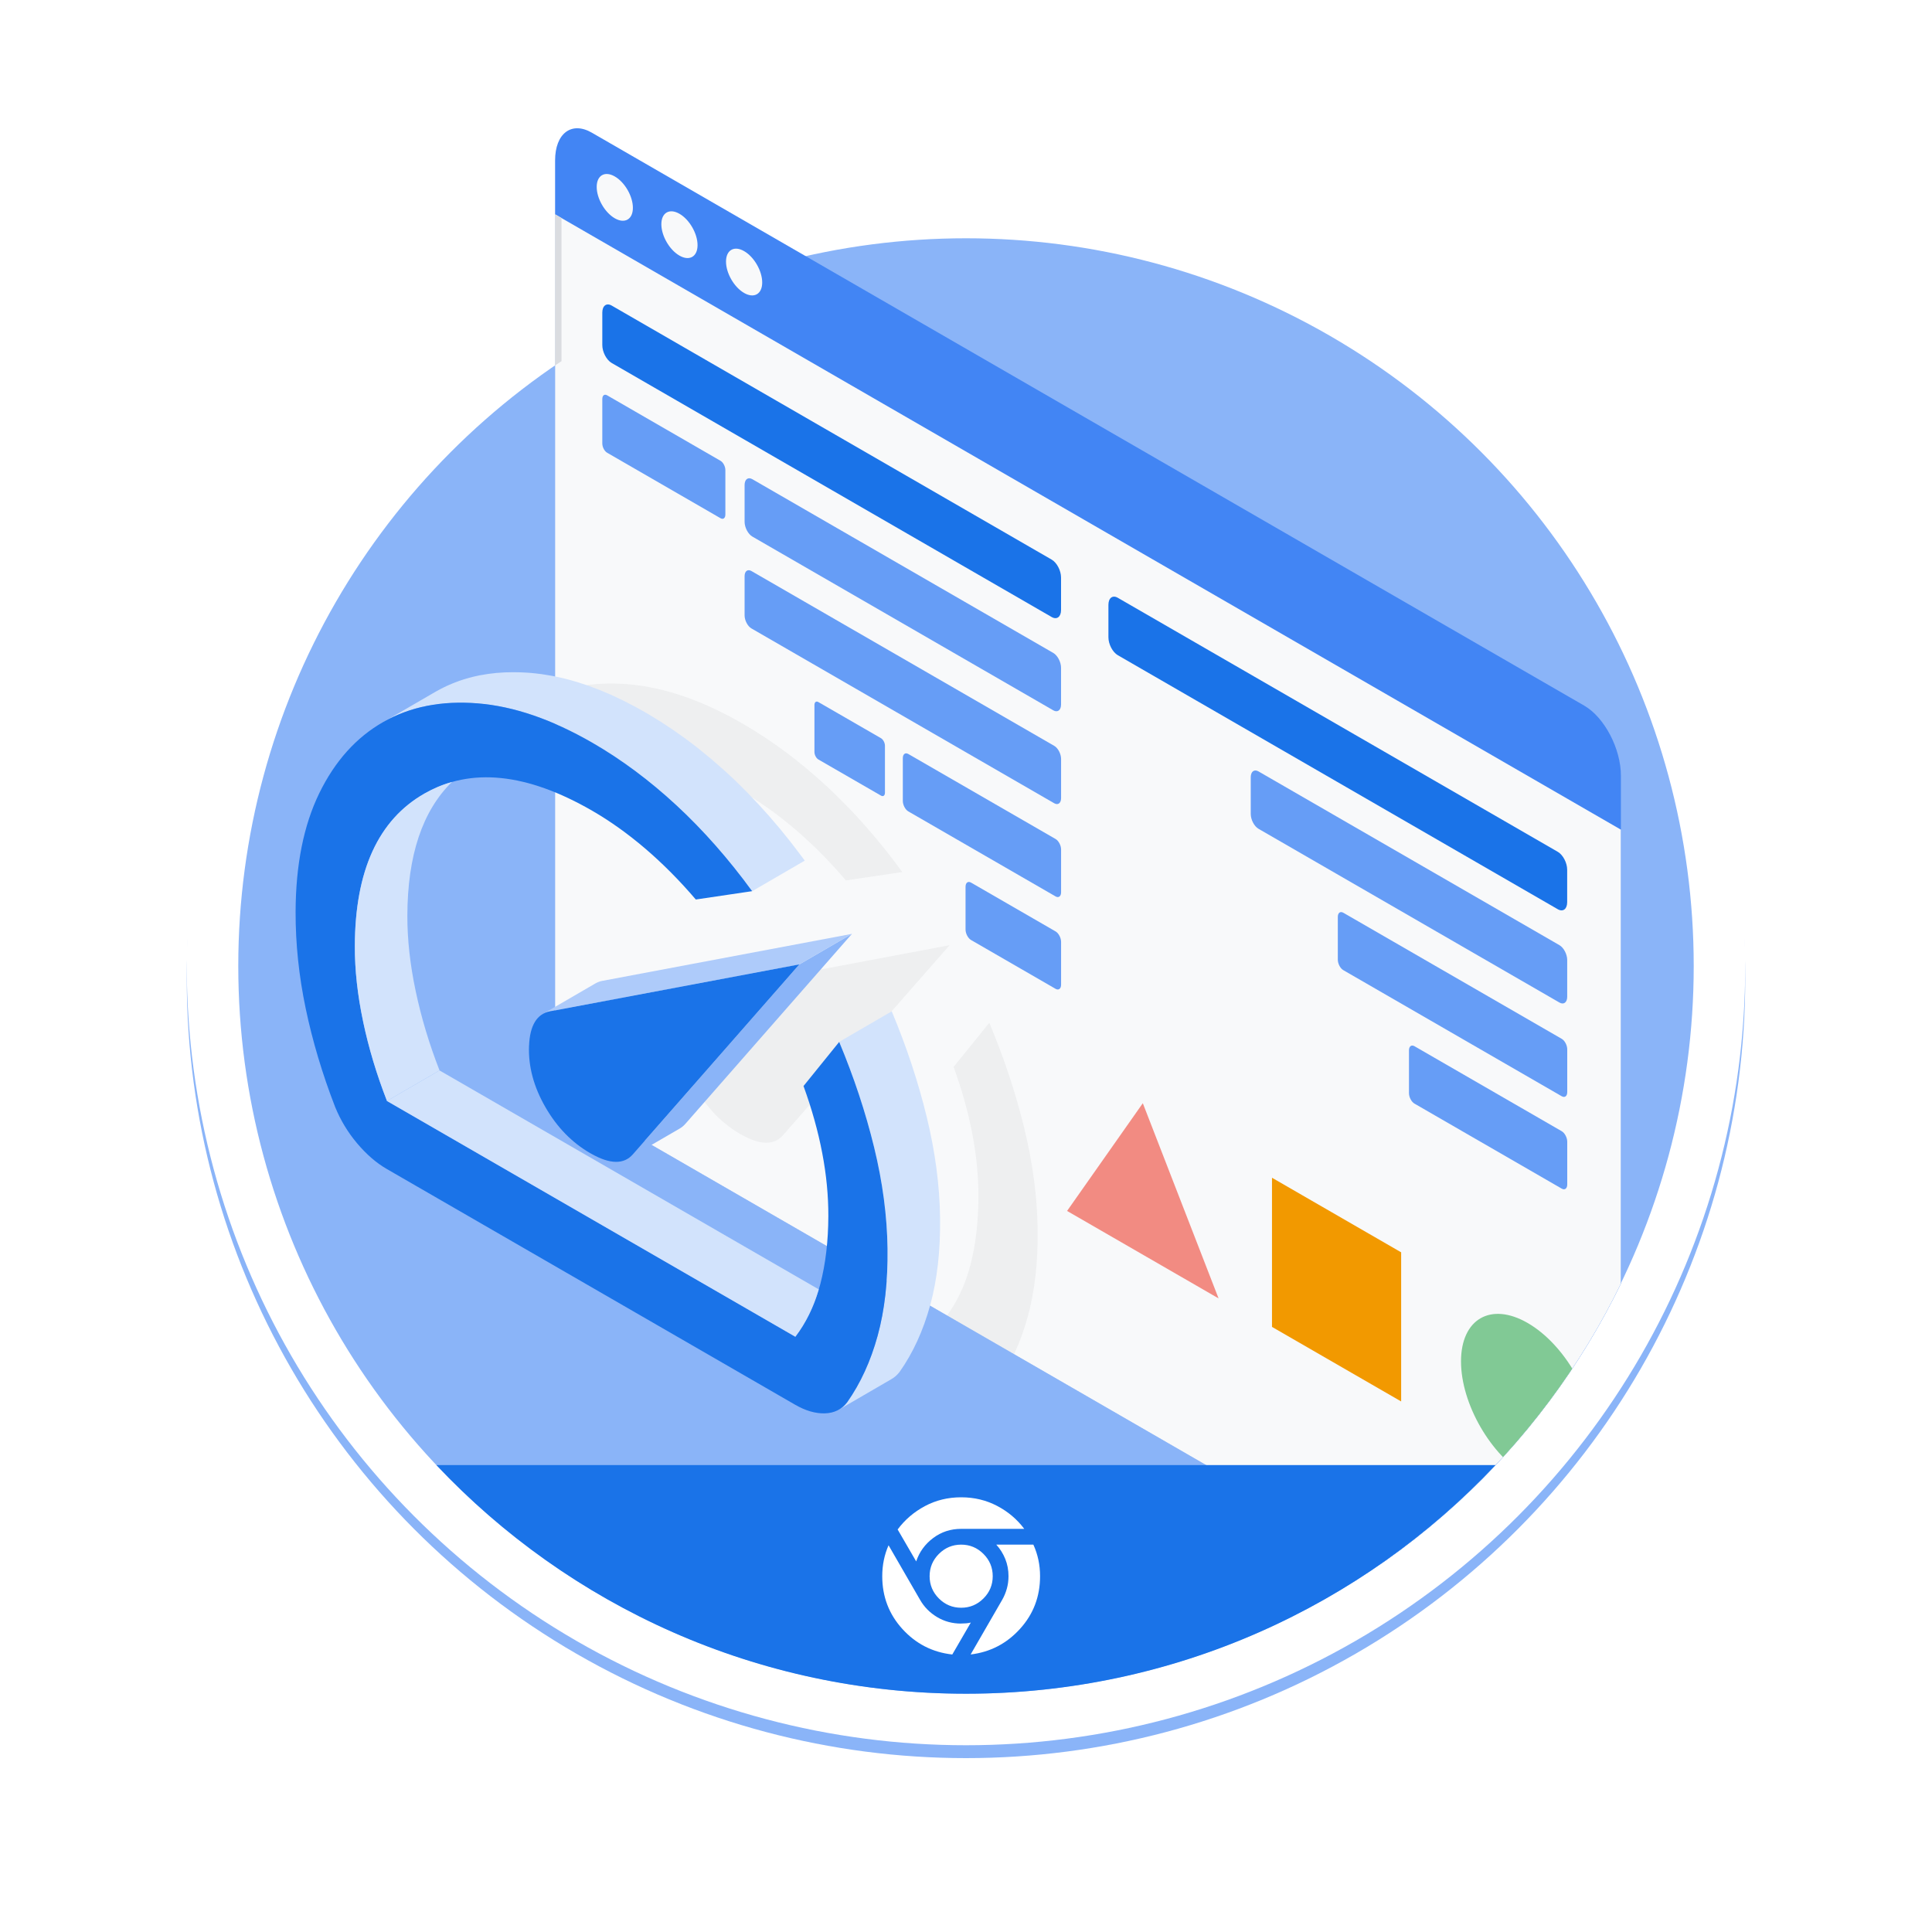 <?xml version="1.0" encoding="UTF-8"?>
<svg id="Layer_1" data-name="Layer 1" xmlns="http://www.w3.org/2000/svg" xmlns:xlink="http://www.w3.org/1999/xlink" viewBox="0 0 600 600">
  <defs>
    <style>
      .cls-1, .cls-2 {
        fill: none;
      }

      .cls-3 {
        fill: #4285f4;
      }

      .cls-4 {
        fill: #f28b82;
      }

      .cls-5 {
        fill: #669df6;
      }

      .cls-6 {
        fill: #81c995;
      }

      .cls-7 {
        fill: #d2e3fc;
      }

      .cls-2 {
        stroke: #fff;
        stroke-width: 16px;
      }

      .cls-8 {
        clip-path: url(#clippath-1);
      }

      .cls-9 {
        clip-path: url(#clippath-2);
      }

      .cls-10 {
        fill: #1a73e8;
      }

      .cls-11 {
        fill: #8ab4f8;
      }

      .cls-12, .cls-13 {
        fill: #fff;
      }

      .cls-14 {
        fill: #f8f9fa;
      }

      .cls-15 {
        opacity: .05;
      }

      .cls-13 {
        stroke: #dadce0;
        stroke-miterlimit: 10;
        stroke-width: 2.05px;
      }

      .cls-16 {
        fill: #aecbfa;
      }

      .cls-17 {
        fill: #f29900;
      }

      .cls-18 {
        fill: #202124;
      }

      .cls-19 {
        clip-path: url(#clippath);
      }
    </style>
    <clipPath id="clippath">
      <path class="cls-1" d="M300,74c-16.12,0-31.84,1.7-47,4.91V31h-94v92.39c-51.8,41.41-85,105.13-85,176.61,0,124.82,101.18,226,226,226s226-101.18,226-226-101.18-226-226-226Z"/>
    </clipPath>
    <clipPath id="clippath-1">
      <polygon class="cls-1" points="176.4 68.87 172.39 66.56 172.39 113.48 176.4 110.83 176.4 68.87"/>
    </clipPath>
    <clipPath id="clippath-2">
      <path class="cls-1" d="M503.39,257.66l-154.96-89.46-11.72-6.77c-4.51-2.6-88-50.8-92.51-53.41l-7.5-4.33-64.32-37.13v257.56c0,7.81,5.48,17.31,12.25,21.21l306.5,176.96c6.76,3.91,12.25.74,12.25-7.07v-257.56Z"/>
    </clipPath>
    <filter id="filter0_d_8437_5135" x="40" y="44" width="520" height="520" filterUnits="userSpaceOnUse" color-interpolation-filters="sRGB">
        <feFlood flood-opacity="0" result="BackgroundImageFix"/>
        <feColorMatrix in="SourceAlpha" type="matrix" values="0 0 0 0 0 0 0 0 0 0 0 0 0 0 0 0 0 0 127 0" result="hardAlpha"/>
        <feMorphology radius="6" operator="dilate" in="SourceAlpha" result="effect1_dropShadow_8437_5135"/>
        <feOffset dy="4"/>
        <feGaussianBlur stdDeviation="6"/>
        <feColorMatrix type="matrix" values="0 0 0 0 0.235 0 0 0 0 0.251 0 0 0 0 0.263 0 0 0 0.15 0"/>
        <feBlend mode="normal" in2="BackgroundImageFix" result="effect1_dropShadow_8437_5135"/>
        <feBlend mode="normal" in="SourceGraphic" in2="effect1_dropShadow_8437_5135" result="shape"/>
    </filter>
  </defs>
  <circle id="baseplate" class="cls-11" cx="300" cy="300" r="242" filter="url(#filter0_d_8437_5135)"/>
  <circle id="border" class="cls-2" cx="300" cy="300" r="234"/>
  <g id="illustration">
    <g class="cls-19">
      <g>
        <path class="cls-3" d="M491.99,522.78l-308.2-177.94c-6.3-3.63-11.4-13.38-11.4-21.78V49.82c0-8.39,5.1-12.25,11.4-8.62l308.2,177.94c6.3,3.63,11.4,13.38,11.4,21.78v273.24c0,8.39-5.1,12.25-11.4,8.62Z"/>
        <path class="cls-14" d="M503.39,257.66l-154.96-89.46-11.72-6.77c-4.51-2.6-88-50.8-92.51-53.41l-7.5-4.33-64.32-37.13v257.56c0,7.81,5.48,17.31,12.25,21.21l306.5,176.96c6.76,3.91,12.25.74,12.25-7.07v-257.56Z"/>
        <g>
          <path class="cls-14" d="M196.55,64.54c0,3.59-2.52,5.04-5.62,3.25-3.11-1.79-5.62-6.15-5.62-9.74s2.52-5.04,5.62-3.25c3.11,1.79,5.62,6.15,5.62,9.74Z"/>
          <path class="cls-14" d="M216.63,76.13c0,3.59-2.52,5.04-5.62,3.25-3.11-1.79-5.62-6.15-5.62-9.74s2.52-5.04,5.62-3.25c3.11,1.79,5.62,6.15,5.62,9.74Z"/>
          <path class="cls-14" d="M236.71,87.73c0,3.59-2.52,5.04-5.62,3.25-3.11-1.79-5.62-6.15-5.62-9.74,0-3.59,2.52-5.04,5.62-3.25,3.11,1.79,5.62,6.15,5.62,9.74Z"/>
        </g>
        <g>
          <path class="cls-10" d="M187.05,107.17v-10.08c0-2.14,1.3-3.12,2.9-2.2l136.67,78.91c1.6.93,2.9,3.41,2.9,5.55v10.08c0,2.14-1.3,3.12-2.9,2.2l-136.67-78.91c-1.6-.93-2.9-3.41-2.9-5.55Z"/>
          <g>
            <path class="cls-5" d="M187.05,137.72v-13.81c0-1.11.67-1.62,1.5-1.14l35.22,20.34c.83.48,1.5,1.77,1.5,2.88v13.81c0,1.11-.67,1.62-1.5,1.14l-35.22-20.34c-.83-.48-1.5-1.77-1.5-2.88Z"/>
            <path class="cls-5" d="M231.24,162.03v-11.39c0-1.78,1.08-2.59,2.41-1.82l93.46,53.96c1.33.77,2.41,2.83,2.41,4.61v11.39c0,1.78-1.08,2.59-2.41,1.82l-93.46-53.96c-1.33-.77-2.41-2.83-2.41-4.61Z"/>
          </g>
          <path class="cls-5" d="M231.24,191.1v-12.15c0-1.57.95-2.29,2.13-1.61l94.03,54.29c1.18.68,2.13,2.5,2.13,4.07v12.15c0,1.57-.95,2.29-2.13,1.61l-94.03-54.29c-1.18-.68-2.13-2.5-2.13-4.07Z"/>
          <g>
            <path class="cls-5" d="M252.93,233.53v-14.58c0-.9.54-1.31,1.22-.92l19.46,11.23c.67.39,1.22,1.43,1.22,2.33v14.58c0,.9-.54,1.31-1.22.92l-19.46-11.23c-.67-.39-1.22-1.43-1.22-2.33Z"/>
            <path class="cls-5" d="M280.38,248.73v-13.28c0-1.26.76-1.83,1.71-1.29l45.73,26.4c.94.54,1.71,2,1.71,3.26v13.28c0,1.26-.76,1.83-1.71,1.29l-45.73-26.4c-.94-.54-1.71-2-1.71-3.26Z"/>
          </g>
          <path class="cls-5" d="M299.86,288.67v-13.28c0-1.26.76-1.83,1.71-1.29l26.25,15.16c.94.54,1.71,2,1.71,3.26v13.28c0,1.26-.76,1.83-1.71,1.29l-26.25-15.16c-.94-.54-1.71-2-1.71-3.26Z"/>
        </g>
        <g>
          <path class="cls-10" d="M344.23,197.92v-10.08c0-2.14,1.3-3.12,2.9-2.2l136.67,78.91c1.6.93,2.9,3.41,2.9,5.55v10.08c0,2.14-1.3,3.12-2.9,2.2l-136.67-78.91c-1.6-.93-2.9-3.41-2.9-5.55Z"/>
          <path class="cls-5" d="M388.43,252.78v-11.39c0-1.78,1.08-2.59,2.41-1.82l93.46,53.96c1.33.77,2.41,2.83,2.41,4.61v11.39c0,1.78-1.08,2.59-2.41,1.82l-93.46-53.96c-1.33-.77-2.41-2.83-2.41-4.61Z"/>
          <path class="cls-5" d="M415.47,298.03v-13.28c0-1.26.76-1.83,1.71-1.29l67.83,39.16c.94.54,1.71,2,1.71,3.26v13.28c0,1.26-.76,1.83-1.71,1.29l-67.83-39.16c-.94-.54-1.71-2-1.71-3.26Z"/>
          <path class="cls-5" d="M437.57,339.48v-13.28c0-1.26.76-1.83,1.71-1.29l45.73,26.4c.94.54,1.71,2,1.71,3.26v13.28c0,1.26-.76,1.83-1.71,1.29l-45.73-26.4c-.94-.54-1.71-2-1.71-3.26Z"/>
        </g>
        <g>
          <polygon class="cls-4" points="354.91 342.61 331.39 376.07 378.44 403.23 354.91 342.61 331.39 376.07 378.44 403.23 354.91 342.61"/>
          <polygon class="cls-17" points="435.14 435.23 395.03 412.08 395.03 365.76 435.14 388.92 435.14 435.23"/>
          <path class="cls-6" d="M495.11,446.69c0,13.19-9.26,18.54-20.69,11.94-11.43-6.6-20.69-22.64-20.69-35.83,0-13.19,9.26-18.54,20.69-11.94,11.43,6.6,20.69,22.64,20.69,35.83Z"/>
        </g>
      </g>
      <g class="cls-8">
        <line class="cls-13" x1="173.35" y1="66.37" x2="173.35" y2="114"/>
      </g>
    </g>
    <g class="cls-9">
      <g class="cls-15">
        <path class="cls-18" d="M322.25,381.82c.13,10.12-.9,19.14-3.07,27.06-2.17,7.91-5.34,14.81-9.49,20.7-1.69,2.19-4,3.33-6.92,3.41-2.91.08-5.99-.82-9.2-2.67l-126.83-73.22c-3.22-1.86-6.28-4.5-9.19-7.94-2.9-3.44-5.19-7.23-6.87-11.37-3.96-10.22-7-20.4-9.12-30.52-2.12-10.13-3.16-20.12-3.14-29.98.04-14.61,2.49-26.9,7.35-36.88,4.86-9.97,11.48-17.35,19.86-22.12,8.38-4.77,18.17-6.7,29.36-5.79,11.2.91,23.08,4.99,35.64,12.24,9.04,5.22,17.73,11.69,26.07,19.41,8.34,7.73,16.17,16.61,23.51,26.67l-17.5,2.59c-5.04-5.9-10.29-11.18-15.71-15.82-5.44-4.64-10.91-8.54-16.43-11.73-20.37-11.76-37.74-13.55-52.11-5.36-14.37,8.19-21.58,23.99-21.65,47.4-.02,7.39.84,15.2,2.58,23.44,1.74,8.24,4.21,16.45,7.41,24.65l126.83,73.22c3.54-4.66,6.13-10.13,7.76-16.41,1.63-6.29,2.45-13.3,2.48-21.05.02-6.34-.61-12.88-1.9-19.61-1.28-6.73-3.22-13.67-5.81-20.8l11.08-13.7c4.57,10.93,8.19,21.83,10.84,32.7,2.66,10.88,4.04,21.38,4.17,31.5Z"/>
        <path class="cls-18" d="M210.92,318.86c.25-6.38,2.45-9.96,6.59-10.74l77.37-14.57-51.72,59c-2.77,3.17-7.06,3.11-12.89-.17-.12-.07-.24-.13-.36-.2-5.66-3.27-10.28-8.01-13.87-14.22-3.67-6.35-5.37-12.71-5.13-19.1Z"/>
      </g>
    </g>
    <g>
      <path class="cls-7" d="M287.78,346.78c-2.65-10.88-6.27-21.78-10.84-32.7l-16.32,9.48c4.57,10.93,8.19,21.83,10.84,32.7,2.66,10.88,4.04,21.38,4.17,31.5h0c.13,10.12-.9,19.14-3.07,27.06-2.17,7.91-5.34,14.81-9.49,20.7-.73.94-1.56,1.69-2.51,2.24l16.32-9.48c.95-.55,1.79-1.3,2.51-2.24,4.16-5.89,7.32-12.79,9.49-20.7,2.17-7.91,3.19-16.93,3.07-27.06-.13-10.12-1.51-20.62-4.17-31.5Z"/>
      <path class="cls-7" d="M215.98,255.83c.94.96,1.87,1.94,2.79,2.93.15.16.29.31.44.46,1.05,1.14,2.1,2.3,3.14,3.48.31.35.61.72.92,1.07.72.83,1.44,1.67,2.16,2.52.36.43.72.88,1.08,1.32.68.83,1.37,1.67,2.04,2.52.36.45.71.91,1.07,1.37.82,1.06,1.64,2.13,2.46,3.22.51.68,1.02,1.35,1.52,2.04l16.32-9.48c-.3-.41-.59-.81-.89-1.21-.21-.28-.42-.55-.63-.83-.81-1.08-1.63-2.16-2.45-3.21-.21-.27-.41-.55-.62-.81-.15-.19-.3-.37-.45-.55-.68-.85-1.36-1.69-2.04-2.52-.27-.33-.54-.68-.82-1.01-.09-.1-.18-.2-.26-.31-.71-.85-1.44-1.69-2.16-2.52-.27-.31-.53-.63-.8-.94-.04-.04-.08-.09-.12-.13-1.04-1.18-2.08-2.34-3.14-3.48-.01-.01-.02-.03-.04-.04-.13-.14-.27-.28-.41-.43-.92-.99-1.85-1.97-2.79-2.93-.08-.08-.15-.16-.22-.24-.28-.28-.56-.55-.84-.83-.76-.76-1.52-1.52-2.29-2.27-.15-.15-.3-.3-.45-.45-.69-.66-1.38-1.32-2.08-1.96-.55-.51-1.1-1.02-1.66-1.51-.2-.18-.41-.35-.61-.53-.84-.75-1.68-1.48-2.52-2.2-.27-.23-.53-.47-.8-.7-.11-.09-.21-.17-.32-.26-1.19-1-2.38-1.97-3.58-2.92-.01,0-.02-.02-.03-.03,0,0,0,0,0,0-1.2-.95-2.41-1.86-3.62-2.76-.1-.07-.19-.15-.29-.22-.3-.22-.6-.42-.89-.63-.81-.59-1.63-1.17-2.45-1.74-.19-.13-.37-.27-.56-.39-.27-.19-.55-.36-.83-.55-.76-.51-1.52-1.01-2.28-1.51-.26-.17-.52-.35-.78-.52-.21-.14-.43-.26-.64-.39-.78-.49-1.56-.97-2.35-1.44-.31-.19-.62-.39-.94-.57-.3-.18-.61-.36-.92-.53-.92-.53-1.83-1.04-2.75-1.54-.1-.05-.19-.11-.29-.16-.13-.07-.26-.13-.39-.2-1.08-.58-2.16-1.14-3.23-1.67-.06-.03-.12-.06-.18-.09-.02,0-.04-.02-.06-.03-1.09-.54-2.18-1.05-3.26-1.54-.12-.06-.25-.12-.37-.18-.11-.05-.22-.09-.34-.14-1.06-.47-2.11-.92-3.16-1.34-.04-.01-.07-.03-.11-.05-.1-.04-.2-.07-.3-.11-.96-.38-1.92-.74-2.87-1.08-.13-.05-.26-.1-.39-.15-.07-.03-.15-.05-.22-.07-1.04-.36-2.07-.7-3.09-1.01-.08-.03-.17-.06-.25-.08-.13-.04-.25-.07-.37-.1-1.04-.31-2.07-.6-3.1-.86-.04,0-.08-.02-.11-.03-.02,0-.03,0-.05-.01-.11-.03-.22-.05-.33-.08-.57-.14-1.13-.27-1.69-.39-.23-.05-.46-.1-.69-.14-.3-.06-.6-.13-.91-.19-.14-.03-.27-.05-.41-.07-.28-.05-.55-.1-.83-.15-.4-.07-.81-.14-1.21-.2-.28-.04-.56-.09-.84-.13-.17-.02-.34-.05-.5-.08-.12-.02-.24-.02-.36-.04-.99-.13-1.98-.24-2.96-.32-.25-.02-.51-.04-.76-.06-.18-.01-.36-.02-.54-.03-.46-.03-.92-.05-1.38-.07-.3-.01-.59-.02-.89-.03-.46-.01-.91-.02-1.36-.02-.18,0-.37,0-.55,0-.09,0-.19,0-.28,0-.61,0-1.22.02-1.82.04-.15,0-.3,0-.45.01-.75.04-1.49.09-2.22.15-.04,0-.09,0-.13,0-.12.01-.23.03-.35.04-.67.06-1.33.14-1.98.23-.22.03-.44.06-.66.09-.77.11-1.54.24-2.3.39-.01,0-.03,0-.05,0,0,0,0,0-.01,0-.06.01-.11.02-.17.04-.52.1-1.04.22-1.56.34-.19.05-.38.1-.58.15-.38.09-.75.19-1.12.29-.22.06-.44.13-.66.19-.34.1-.68.2-1.01.3-.23.07-.46.15-.69.23-.18.06-.37.12-.55.18-.11.04-.22.09-.34.13-.36.13-.71.26-1.06.4-.25.1-.49.19-.74.29-.36.15-.72.3-1.08.46-.23.1-.46.2-.68.3-.39.18-.77.37-1.16.56-.19.09-.38.18-.56.28-.57.29-1.13.59-1.68.91-.11.06-.22.12-.33.19l-16.32,9.48c.11-.06.22-.13.33-.19.55-.32,1.11-.62,1.68-.91.19-.1.38-.18.56-.28.38-.19.77-.38,1.16-.56.23-.1.46-.2.68-.3.36-.16.71-.31,1.07-.46.25-.1.49-.19.74-.29.35-.14.7-.27,1.06-.4.3-.11.59-.21.89-.31.23-.08.46-.15.69-.23.34-.11.67-.21,1.01-.31.22-.06.44-.13.66-.19.37-.1.75-.2,1.12-.29.19-.05.38-.1.58-.14.52-.12,1.04-.23,1.56-.34.06-.01.11-.03.17-.04.02,0,.04,0,.06,0,.76-.15,1.52-.27,2.29-.39.22-.03.44-.06.66-.09.66-.09,1.32-.16,1.98-.23.16-.02.32-.03.48-.05.73-.06,1.47-.11,2.22-.15.15,0,.3,0,.45-.01.6-.02,1.21-.04,1.82-.04.28,0,.55,0,.83,0,.45,0,.9,0,1.36.02.3,0,.59.02.89.03.46.02.92.04,1.38.07.43.03.86.05,1.3.09.98.08,1.97.19,2.97.32.29.04.58.07.86.11.28.04.56.08.84.13.4.06.81.13,1.21.2.28.05.55.1.83.15.44.08.88.17,1.32.26.23.05.46.09.69.14.56.12,1.13.26,1.7.39.11.03.22.05.33.08.05.01.11.03.16.04,1.03.26,2.06.55,3.1.86.21.06.41.12.62.18,1.03.31,2.06.65,3.09,1.01.2.07.41.15.61.22.95.34,1.91.7,2.87,1.08.14.05.28.11.41.16,1.05.42,2.1.87,3.16,1.34.24.1.47.21.71.32,1.08.49,2.17,1,3.26,1.54.08.04.16.08.24.12,1.07.53,2.15,1.09,3.23,1.68.23.12.45.24.68.36.91.5,1.83,1.01,2.75,1.54.62.36,1.23.74,1.85,1.11.79.47,1.57.95,2.35,1.44.48.3.95.6,1.42.91.76.49,1.52,1,2.28,1.51.46.31.92.62,1.38.94.82.57,1.63,1.15,2.45,1.74.4.29.79.57,1.19.86,1.21.9,2.42,1.81,3.62,2.76,0,0,.02.01.03.02,1.2.95,2.4,1.93,3.59,2.93.37.31.75.64,1.12.96.84.72,1.69,1.45,2.52,2.2.76.68,1.51,1.35,2.27,2.04.85.79,1.69,1.6,2.53,2.41.77.75,1.53,1.51,2.3,2.27.35.36.71.71,1.06,1.07Z"/>
      <path class="cls-11" d="M248.26,299.49l-51.72,59c-.52.6-1.1,1.08-1.74,1.45l16.32-9.48c.63-.37,1.21-.85,1.74-1.45l51.72-59-16.32,9.48Z"/>
      <path class="cls-16" d="M187.21,304.58s-.05,0-.07.01c-.37.07-.73.17-1.07.29-.01,0-.03.01-.04.02-.4.14-.79.32-1.15.53l-16.32,9.48c.36-.21.74-.38,1.15-.52.37-.13.76-.24,1.18-.32l77.37-14.57,16.32-9.48-77.37,14.57Z"/>
      <path class="cls-10" d="M275.63,387.76c.13,10.12-.9,19.14-3.07,27.06-2.17,7.91-5.34,14.81-9.49,20.7-1.69,2.19-4,3.33-6.92,3.41-2.91.08-5.99-.82-9.2-2.67l-126.83-73.22c-3.22-1.86-6.28-4.5-9.19-7.94-2.9-3.44-5.19-7.23-6.87-11.37-3.96-10.22-7-20.4-9.12-30.52-2.12-10.13-3.16-20.12-3.14-29.98.04-14.61,2.49-26.9,7.35-36.88,4.86-9.97,11.48-17.35,19.86-22.12,8.38-4.77,18.17-6.7,29.36-5.79,11.2.91,23.08,4.99,35.64,12.24,9.04,5.22,17.73,11.69,26.07,19.41,8.34,7.73,16.17,16.61,23.51,26.67l-17.5,2.59c-5.04-5.9-10.29-11.18-15.71-15.82-5.44-4.64-10.91-8.54-16.43-11.73-20.37-11.76-37.74-13.55-52.11-5.36-14.37,8.19-21.58,23.99-21.65,47.4-.02,7.39.84,15.2,2.58,23.44,1.74,8.24,4.21,16.45,7.41,24.65l126.83,73.22c3.54-4.66,6.13-10.13,7.76-16.41,1.63-6.29,2.45-13.3,2.48-21.05.02-6.34-.61-12.88-1.9-19.61-1.28-6.73-3.22-13.67-5.81-20.8l11.08-13.7c4.57,10.93,8.19,21.83,10.84,32.7,2.66,10.88,4.04,21.38,4.17,31.5Z"/>
      <path class="cls-10" d="M164.3,324.8c.25-6.38,2.45-9.96,6.59-10.74l77.37-14.57-51.72,59c-2.77,3.17-7.06,3.11-12.89-.17-.12-.07-.24-.13-.36-.2-5.66-3.27-10.28-8.01-13.87-14.22-3.67-6.35-5.37-12.71-5.13-19.1Z"/>
      <path class="cls-7" d="M254.28,400.43l-117.79-68-16.32,9.48,126.83,73.22c3.22-4.23,5.64-9.13,7.27-14.7Z"/>
      <path class="cls-7" d="M112.77,317.26c1.74,8.24,4.21,16.45,7.41,24.65l16.32-9.48c-3.2-8.2-5.67-16.41-7.41-24.65-1.74-8.23-2.6-16.05-2.58-23.44.05-18.69,4.68-32.51,13.85-41.5-2.95.83-5.78,2.03-8.51,3.58-14.37,8.19-21.58,23.99-21.65,47.4-.02,7.39.84,15.2,2.58,23.44Z"/>
    </g>
    <g>
      <path class="cls-10" d="M135.54,455c41.21,43.71,99.64,71,164.46,71s123.25-27.29,164.46-71H135.54Z"/>
      <path class="cls-12" d="M288.7,489.5c0,2.69.96,5,2.88,6.92,1.92,1.92,4.23,2.88,6.92,2.88s5-.96,6.92-2.88,2.88-4.23,2.88-6.92-.96-5-2.88-6.92-4.23-2.88-6.92-2.88-5,.96-6.92,2.88c-1.92,1.92-2.88,4.23-2.88,6.92ZM298.5,504.2c.53,0,1.04-.02,1.53-.06s.98-.12,1.47-.24l-5.76,9.92c-6.17-.69-11.33-3.34-15.5-7.93s-6.25-10.06-6.25-16.38c0-1.72.16-3.38.49-4.99s.82-3.15,1.47-4.62l9.8,16.97c1.27,2.21,3.02,3.98,5.27,5.33,2.25,1.35,4.74,2.02,7.47,2.02ZM298.5,474.8c-3.27,0-6.17.95-8.7,2.85-2.53,1.9-4.29,4.32-5.27,7.26l-5.76-9.92c2.25-3.02,5.07-5.44,8.48-7.26,3.41-1.82,7.16-2.73,11.24-2.73s7.76.89,11.15,2.66,6.21,4.15,8.45,7.14h-19.6ZM320.92,479.7c.69,1.51,1.21,3.08,1.56,4.72s.52,3.33.52,5.08c0,6.33-2.07,11.78-6.22,16.35-4.14,4.57-9.26,7.23-15.34,7.96l9.8-16.97c.61-1.06,1.09-2.22,1.44-3.46s.52-2.54.52-3.89c0-1.92-.34-3.71-1.01-5.36s-1.6-3.13-2.79-4.44h11.51Z"/>
    </g>
  </g>
</svg>